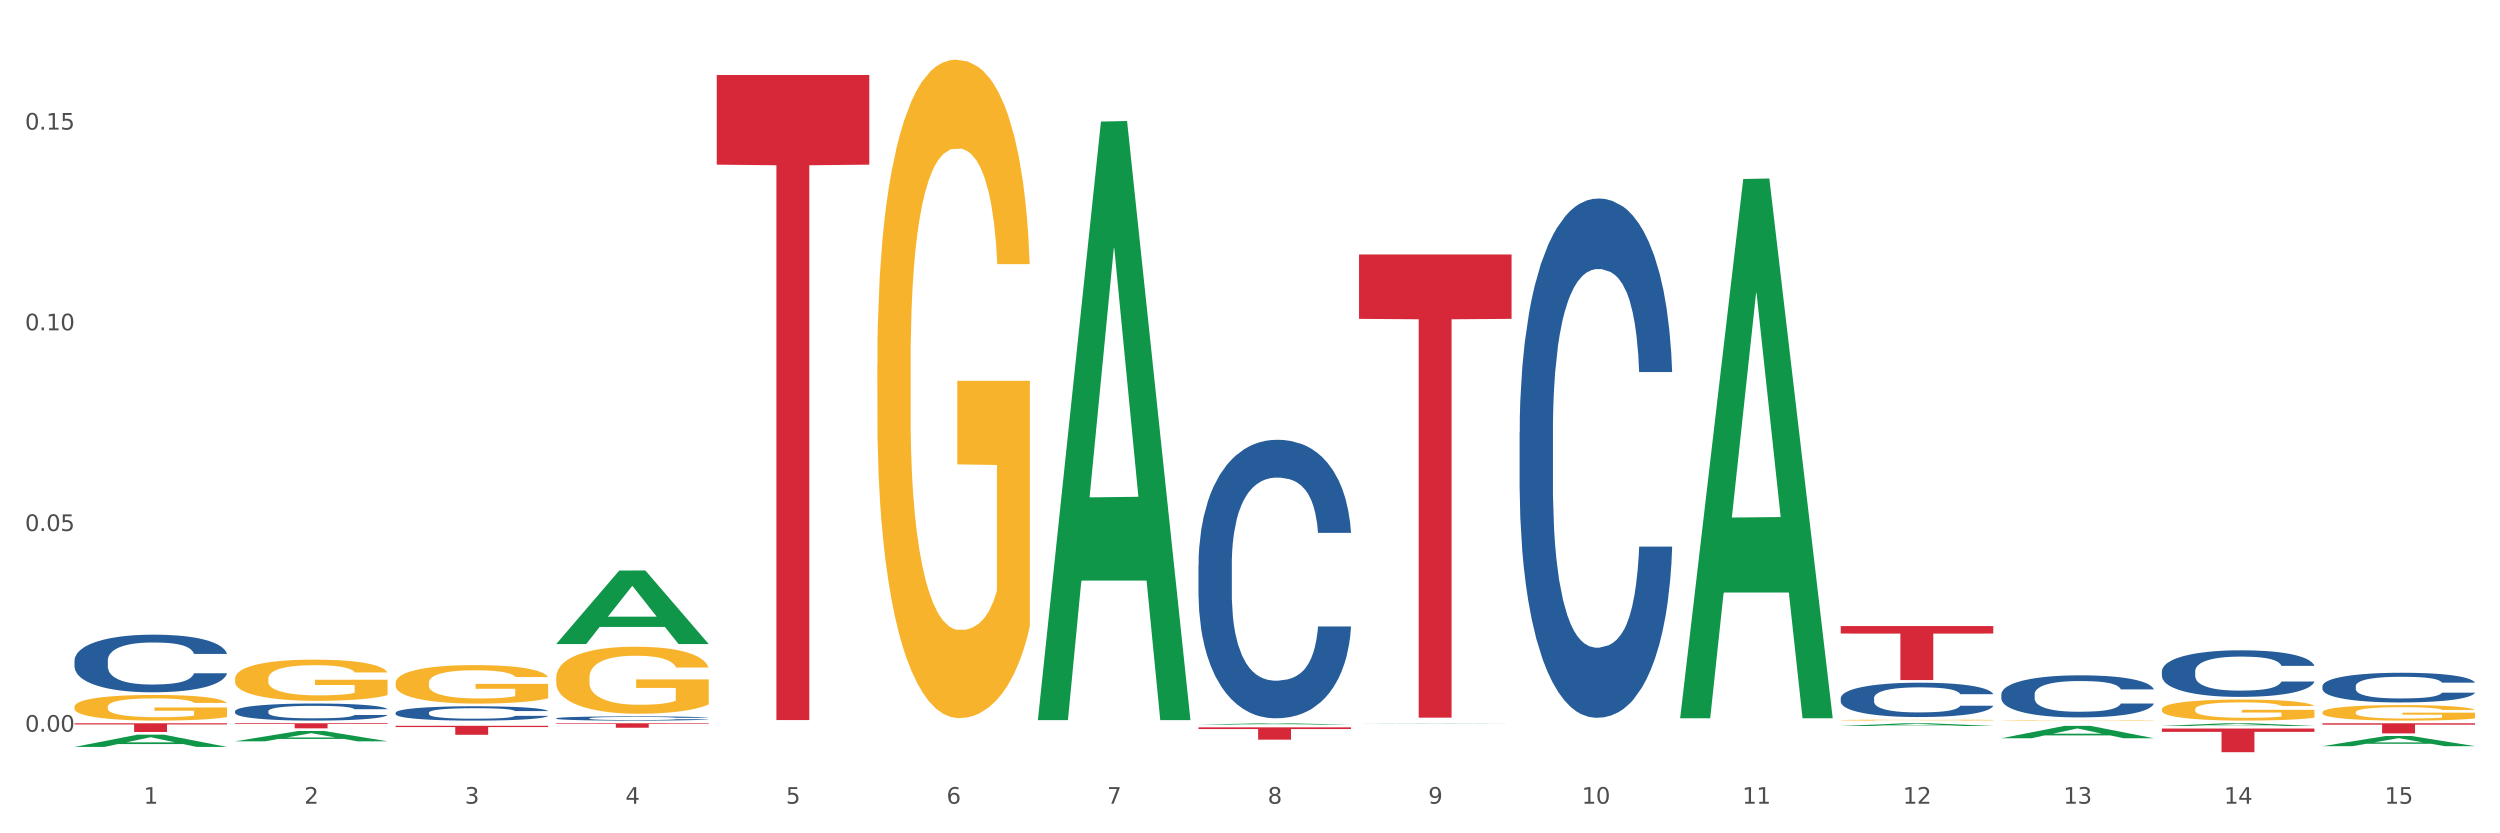 <?xml version="1.0" encoding="utf-8" standalone="no"?>
<!DOCTYPE svg PUBLIC "-//W3C//DTD SVG 1.1//EN"
  "http://www.w3.org/Graphics/SVG/1.1/DTD/svg11.dtd">
<svg xmlns:xlink="http://www.w3.org/1999/xlink" width="1080pt" height="360pt" viewBox="0 0 1080 360" xmlns="http://www.w3.org/2000/svg" version="1.1">
 <rect x="0" y="0" width="1080" height="360" fill="#333333" stroke="none"/>
 <defs>
  <style type="text/css">*{stroke-linejoin: round; stroke-linecap: butt}</style>
 </defs>
 <g id="figure_1">
  <g id="patch_1">
   <path d="M 0 360 
L 1080 360 
L 1080 0 
L 0 0 
z
" style="fill: #ffffff; stroke: #ffffff; stroke-linejoin: miter"/>
  </g>
  <g id="axes_1">
   <g id="matplotlib.axis_1">
    <g id="xtick_1">
     <g id="text_1">
      <!-- 1 -->
      <g style="fill: #4d4d4d" transform="translate(62.07 347.204) scale(0.096 -0.096)">
       <defs>
        <path id="DejaVuSans-31" d="M 794 531 
L 1825 531 
L 1825 4091 
L 703 3866 
L 703 4441 
L 1819 4666 
L 2450 4666 
L 2450 531 
L 3481 531 
L 3481 0 
L 794 0 
L 794 531 
z
" transform="scale(0.016)"/>
       </defs>
       <use xlink:href="#DejaVuSans-31"/>
      </g>
     </g>
    </g>
    <g id="xtick_2">
     <g id="text_2">
      <!-- 2 -->
      <g style="fill: #4d4d4d" transform="translate(131.436 347.204) scale(0.096 -0.096)">
       <defs>
        <path id="DejaVuSans-32" d="M 1228 531 
L 3431 531 
L 3431 0 
L 469 0 
L 469 531 
Q 828 903 1448 1529 
Q 2069 2156 2228 2338 
Q 2531 2678 2651 2914 
Q 2772 3150 2772 3378 
Q 2772 3750 2511 3984 
Q 2250 4219 1831 4219 
Q 1534 4219 1204 4116 
Q 875 4013 500 3803 
L 500 4441 
Q 881 4594 1212 4672 
Q 1544 4750 1819 4750 
Q 2544 4750 2975 4387 
Q 3406 4025 3406 3419 
Q 3406 3131 3298 2873 
Q 3191 2616 2906 2266 
Q 2828 2175 2409 1742 
Q 1991 1309 1228 531 
z
" transform="scale(0.016)"/>
       </defs>
       <use xlink:href="#DejaVuSans-32"/>
      </g>
     </g>
    </g>
    <g id="xtick_3">
     <g id="text_3">
      <!-- 3 -->
      <g style="fill: #4d4d4d" transform="translate(200.802 347.204) scale(0.096 -0.096)">
       <defs>
        <path id="DejaVuSans-33" d="M 2597 2516 
Q 3050 2419 3304 2112 
Q 3559 1806 3559 1356 
Q 3559 666 3084 287 
Q 2609 -91 1734 -91 
Q 1441 -91 1130 -33 
Q 819 25 488 141 
L 488 750 
Q 750 597 1062 519 
Q 1375 441 1716 441 
Q 2309 441 2620 675 
Q 2931 909 2931 1356 
Q 2931 1769 2642 2001 
Q 2353 2234 1838 2234 
L 1294 2234 
L 1294 2753 
L 1863 2753 
Q 2328 2753 2575 2939 
Q 2822 3125 2822 3475 
Q 2822 3834 2567 4026 
Q 2313 4219 1838 4219 
Q 1578 4219 1281 4162 
Q 984 4106 628 3988 
L 628 4550 
Q 988 4650 1302 4700 
Q 1616 4750 1894 4750 
Q 2613 4750 3031 4423 
Q 3450 4097 3450 3541 
Q 3450 3153 3228 2886 
Q 3006 2619 2597 2516 
z
" transform="scale(0.016)"/>
       </defs>
       <use xlink:href="#DejaVuSans-33"/>
      </g>
     </g>
    </g>
    <g id="xtick_4">
     <g id="text_4">
      <!-- 4 -->
      <g style="fill: #4d4d4d" transform="translate(270.169 347.204) scale(0.096 -0.096)">
       <defs>
        <path id="DejaVuSans-34" d="M 2419 4116 
L 825 1625 
L 2419 1625 
L 2419 4116 
z
M 2253 4666 
L 3047 4666 
L 3047 1625 
L 3713 1625 
L 3713 1100 
L 3047 1100 
L 3047 0 
L 2419 0 
L 2419 1100 
L 313 1100 
L 313 1709 
L 2253 4666 
z
" transform="scale(0.016)"/>
       </defs>
       <use xlink:href="#DejaVuSans-34"/>
      </g>
     </g>
    </g>
    <g id="xtick_5">
     <g id="text_5">
      <!-- 5 -->
      <g style="fill: #4d4d4d" transform="translate(339.535 347.204) scale(0.096 -0.096)">
       <defs>
        <path id="DejaVuSans-35" d="M 691 4666 
L 3169 4666 
L 3169 4134 
L 1269 4134 
L 1269 2991 
Q 1406 3038 1543 3061 
Q 1681 3084 1819 3084 
Q 2600 3084 3056 2656 
Q 3513 2228 3513 1497 
Q 3513 744 3044 326 
Q 2575 -91 1722 -91 
Q 1428 -91 1123 -41 
Q 819 9 494 109 
L 494 744 
Q 775 591 1075 516 
Q 1375 441 1709 441 
Q 2250 441 2565 725 
Q 2881 1009 2881 1497 
Q 2881 1984 2565 2268 
Q 2250 2553 1709 2553 
Q 1456 2553 1204 2497 
Q 953 2441 691 2322 
L 691 4666 
z
" transform="scale(0.016)"/>
       </defs>
       <use xlink:href="#DejaVuSans-35"/>
      </g>
     </g>
    </g>
    <g id="xtick_6">
     <g id="text_6">
      <!-- 6 -->
      <g style="fill: #4d4d4d" transform="translate(408.901 347.204) scale(0.096 -0.096)">
       <defs>
        <path id="DejaVuSans-36" d="M 2113 2584 
Q 1688 2584 1439 2293 
Q 1191 2003 1191 1497 
Q 1191 994 1439 701 
Q 1688 409 2113 409 
Q 2538 409 2786 701 
Q 3034 994 3034 1497 
Q 3034 2003 2786 2293 
Q 2538 2584 2113 2584 
z
M 3366 4563 
L 3366 3988 
Q 3128 4100 2886 4159 
Q 2644 4219 2406 4219 
Q 1781 4219 1451 3797 
Q 1122 3375 1075 2522 
Q 1259 2794 1537 2939 
Q 1816 3084 2150 3084 
Q 2853 3084 3261 2657 
Q 3669 2231 3669 1497 
Q 3669 778 3244 343 
Q 2819 -91 2113 -91 
Q 1303 -91 875 529 
Q 447 1150 447 2328 
Q 447 3434 972 4092 
Q 1497 4750 2381 4750 
Q 2619 4750 2861 4703 
Q 3103 4656 3366 4563 
z
" transform="scale(0.016)"/>
       </defs>
       <use xlink:href="#DejaVuSans-36"/>
      </g>
     </g>
    </g>
    <g id="xtick_7">
     <g id="text_7">
      <!-- 7 -->
      <g style="fill: #4d4d4d" transform="translate(478.267 347.204) scale(0.096 -0.096)">
       <defs>
        <path id="DejaVuSans-37" d="M 525 4666 
L 3525 4666 
L 3525 4397 
L 1831 0 
L 1172 0 
L 2766 4134 
L 525 4134 
L 525 4666 
z
" transform="scale(0.016)"/>
       </defs>
       <use xlink:href="#DejaVuSans-37"/>
      </g>
     </g>
    </g>
    <g id="xtick_8">
     <g id="text_8">
      <!-- 8 -->
      <g style="fill: #4d4d4d" transform="translate(547.634 347.204) scale(0.096 -0.096)">
       <defs>
        <path id="DejaVuSans-38" d="M 2034 2216 
Q 1584 2216 1326 1975 
Q 1069 1734 1069 1313 
Q 1069 891 1326 650 
Q 1584 409 2034 409 
Q 2484 409 2743 651 
Q 3003 894 3003 1313 
Q 3003 1734 2745 1975 
Q 2488 2216 2034 2216 
z
M 1403 2484 
Q 997 2584 770 2862 
Q 544 3141 544 3541 
Q 544 4100 942 4425 
Q 1341 4750 2034 4750 
Q 2731 4750 3128 4425 
Q 3525 4100 3525 3541 
Q 3525 3141 3298 2862 
Q 3072 2584 2669 2484 
Q 3125 2378 3379 2068 
Q 3634 1759 3634 1313 
Q 3634 634 3220 271 
Q 2806 -91 2034 -91 
Q 1263 -91 848 271 
Q 434 634 434 1313 
Q 434 1759 690 2068 
Q 947 2378 1403 2484 
z
M 1172 3481 
Q 1172 3119 1398 2916 
Q 1625 2713 2034 2713 
Q 2441 2713 2670 2916 
Q 2900 3119 2900 3481 
Q 2900 3844 2670 4047 
Q 2441 4250 2034 4250 
Q 1625 4250 1398 4047 
Q 1172 3844 1172 3481 
z
" transform="scale(0.016)"/>
       </defs>
       <use xlink:href="#DejaVuSans-38"/>
      </g>
     </g>
    </g>
    <g id="xtick_9">
     <g id="text_9">
      <!-- 9 -->
      <g style="fill: #4d4d4d" transform="translate(617 347.204) scale(0.096 -0.096)">
       <defs>
        <path id="DejaVuSans-39" d="M 703 97 
L 703 672 
Q 941 559 1184 500 
Q 1428 441 1663 441 
Q 2288 441 2617 861 
Q 2947 1281 2994 2138 
Q 2813 1869 2534 1725 
Q 2256 1581 1919 1581 
Q 1219 1581 811 2004 
Q 403 2428 403 3163 
Q 403 3881 828 4315 
Q 1253 4750 1959 4750 
Q 2769 4750 3195 4129 
Q 3622 3509 3622 2328 
Q 3622 1225 3098 567 
Q 2575 -91 1691 -91 
Q 1453 -91 1209 -44 
Q 966 3 703 97 
z
M 1959 2075 
Q 2384 2075 2632 2365 
Q 2881 2656 2881 3163 
Q 2881 3666 2632 3958 
Q 2384 4250 1959 4250 
Q 1534 4250 1286 3958 
Q 1038 3666 1038 3163 
Q 1038 2656 1286 2365 
Q 1534 2075 1959 2075 
z
" transform="scale(0.016)"/>
       </defs>
       <use xlink:href="#DejaVuSans-39"/>
      </g>
     </g>
    </g>
    <g id="xtick_10">
     <g id="text_10">
      <!-- 10 -->
      <g style="fill: #4d4d4d" transform="translate(683.312 347.204) scale(0.096 -0.096)">
       <defs>
        <path id="DejaVuSans-30" d="M 2034 4250 
Q 1547 4250 1301 3770 
Q 1056 3291 1056 2328 
Q 1056 1369 1301 889 
Q 1547 409 2034 409 
Q 2525 409 2770 889 
Q 3016 1369 3016 2328 
Q 3016 3291 2770 3770 
Q 2525 4250 2034 4250 
z
M 2034 4750 
Q 2819 4750 3233 4129 
Q 3647 3509 3647 2328 
Q 3647 1150 3233 529 
Q 2819 -91 2034 -91 
Q 1250 -91 836 529 
Q 422 1150 422 2328 
Q 422 3509 836 4129 
Q 1250 4750 2034 4750 
z
" transform="scale(0.016)"/>
       </defs>
       <use xlink:href="#DejaVuSans-31"/>
       <use xlink:href="#DejaVuSans-30" transform="translate(63.623 0)"/>
      </g>
     </g>
    </g>
    <g id="xtick_11">
     <g id="text_11">
      <!-- 11 -->
      <g style="fill: #4d4d4d" transform="translate(752.678 347.204) scale(0.096 -0.096)">
       <use xlink:href="#DejaVuSans-31"/>
       <use xlink:href="#DejaVuSans-31" transform="translate(63.623 0)"/>
      </g>
     </g>
    </g>
    <g id="xtick_12">
     <g id="text_12">
      <!-- 12 -->
      <g style="fill: #4d4d4d" transform="translate(822.044 347.204) scale(0.096 -0.096)">
       <use xlink:href="#DejaVuSans-31"/>
       <use xlink:href="#DejaVuSans-32" transform="translate(63.623 0)"/>
      </g>
     </g>
    </g>
    <g id="xtick_13">
     <g id="text_13">
      <!-- 13 -->
      <g style="fill: #4d4d4d" transform="translate(891.411 347.204) scale(0.096 -0.096)">
       <use xlink:href="#DejaVuSans-31"/>
       <use xlink:href="#DejaVuSans-33" transform="translate(63.623 0)"/>
      </g>
     </g>
    </g>
    <g id="xtick_14">
     <g id="text_14">
      <!-- 14 -->
      <g style="fill: #4d4d4d" transform="translate(960.777 347.204) scale(0.096 -0.096)">
       <use xlink:href="#DejaVuSans-31"/>
       <use xlink:href="#DejaVuSans-34" transform="translate(63.623 0)"/>
      </g>
     </g>
    </g>
    <g id="xtick_15">
     <g id="text_15">
      <!-- 15 -->
      <g style="fill: #4d4d4d" transform="translate(1030.143 347.204) scale(0.096 -0.096)">
       <use xlink:href="#DejaVuSans-31"/>
       <use xlink:href="#DejaVuSans-35" transform="translate(63.623 0)"/>
      </g>
     </g>
    </g>
    <g id="xtick_16"/>
    <g id="xtick_17"/>
    <g id="xtick_18"/>
    <g id="xtick_19"/>
    <g id="xtick_20"/>
    <g id="xtick_21"/>
    <g id="xtick_22"/>
    <g id="xtick_23"/>
    <g id="xtick_24"/>
    <g id="xtick_25"/>
    <g id="xtick_26"/>
    <g id="xtick_27"/>
    <g id="xtick_28"/>
    <g id="xtick_29"/>
   </g>
   <g id="matplotlib.axis_2">
    <g id="ytick_1">
     <g id="text_16">
      <!-- 0.00 -->
      <g style="fill: #4d4d4d" transform="translate(10.8 316.101) scale(0.096 -0.096)">
       <defs>
        <path id="DejaVuSans-2e" d="M 684 794 
L 1344 794 
L 1344 0 
L 684 0 
L 684 794 
z
" transform="scale(0.016)"/>
       </defs>
       <use xlink:href="#DejaVuSans-30"/>
       <use xlink:href="#DejaVuSans-2e" transform="translate(63.623 0)"/>
       <use xlink:href="#DejaVuSans-30" transform="translate(95.41 0)"/>
       <use xlink:href="#DejaVuSans-30" transform="translate(159.033 0)"/>
      </g>
     </g>
    </g>
    <g id="ytick_2">
     <g id="text_17">
      <!-- 0.05 -->
      <g style="fill: #4d4d4d" transform="translate(10.8 229.398) scale(0.096 -0.096)">
       <use xlink:href="#DejaVuSans-30"/>
       <use xlink:href="#DejaVuSans-2e" transform="translate(63.623 0)"/>
       <use xlink:href="#DejaVuSans-30" transform="translate(95.41 0)"/>
       <use xlink:href="#DejaVuSans-35" transform="translate(159.033 0)"/>
      </g>
     </g>
    </g>
    <g id="ytick_3">
     <g id="text_18">
      <!-- 0.10 -->
      <g style="fill: #4d4d4d" transform="translate(10.8 142.694) scale(0.096 -0.096)">
       <use xlink:href="#DejaVuSans-30"/>
       <use xlink:href="#DejaVuSans-2e" transform="translate(63.623 0)"/>
       <use xlink:href="#DejaVuSans-31" transform="translate(95.41 0)"/>
       <use xlink:href="#DejaVuSans-30" transform="translate(159.033 0)"/>
      </g>
     </g>
    </g>
    <g id="ytick_4">
     <g id="text_19">
      <!-- 0.15 -->
      <g style="fill: #4d4d4d" transform="translate(10.8 55.99) scale(0.096 -0.096)">
       <use xlink:href="#DejaVuSans-30"/>
       <use xlink:href="#DejaVuSans-2e" transform="translate(63.623 0)"/>
       <use xlink:href="#DejaVuSans-31" transform="translate(95.41 0)"/>
       <use xlink:href="#DejaVuSans-35" transform="translate(159.033 0)"/>
      </g>
     </g>
    </g>
    <g id="ytick_5"/>
    <g id="ytick_6"/>
    <g id="ytick_7"/>
   </g>
   <g id="PolyCollection_1">
    <path d="M 170.907 295.012 
L 170.985 294.996 
L 170.985 294.449 
L 171.141 293.978 
L 171.919 292.839 
L 173.086 291.897 
L 173.942 291.395 
L 174.798 290.985 
L 175.809 290.575 
L 177.054 290.149 
L 179.31 289.526 
L 180.71 289.207 
L 182.422 288.873 
L 185.534 288.387 
L 187.79 288.113 
L 190.124 287.885 
L 193.937 287.612 
L 196.426 287.49 
L 199.072 287.399 
L 202.261 287.338 
L 204.673 287.323 
L 209.964 287.368 
L 214.476 287.505 
L 216.655 287.612 
L 219.456 287.794 
L 220.934 287.915 
L 223.346 288.159 
L 225.835 288.478 
L 227.547 288.751 
L 230.114 289.268 
L 232.059 289.784 
L 233.849 290.423 
L 234.783 290.863 
L 235.483 291.274 
L 236.105 291.745 
L 236.728 292.489 
L 222.723 292.489 
L 222.179 291.957 
L 221.323 291.456 
L 220.078 290.97 
L 218.989 290.666 
L 217.122 290.286 
L 215.41 290.043 
L 213.62 289.86 
L 211.442 289.709 
L 209.73 289.633 
L 207.319 289.572 
L 202.573 289.587 
L 199.383 289.709 
L 197.204 289.86 
L 195.804 289.997 
L 194.559 290.149 
L 193.159 290.362 
L 191.525 290.681 
L 190.358 290.97 
L 189.191 291.334 
L 188.257 291.699 
L 187.401 292.125 
L 186.701 292.58 
L 186.157 293.051 
L 185.69 293.629 
L 185.301 294.586 
L 185.301 296.668 
L 185.456 297.139 
L 185.845 297.762 
L 186.312 298.233 
L 187.09 298.795 
L 187.79 299.175 
L 189.113 299.722 
L 190.591 300.178 
L 191.758 300.467 
L 192.925 300.71 
L 194.948 301.044 
L 197.204 301.318 
L 199.149 301.485 
L 201.795 301.637 
L 203.584 301.698 
L 205.14 301.728 
L 208.952 301.728 
L 211.675 301.682 
L 214.71 301.576 
L 217.044 301.439 
L 218.989 301.272 
L 221.167 300.999 
L 222.568 300.74 
L 222.568 297.564 
L 205.451 297.549 
L 205.451 295.437 
L 236.805 295.437 
L 236.805 301.637 
L 235.483 301.956 
L 234.004 302.245 
L 232.448 302.503 
L 230.114 302.822 
L 227.314 303.126 
L 224.824 303.339 
L 222.179 303.521 
L 219.067 303.688 
L 215.021 303.84 
L 212.531 303.901 
L 209.419 303.947 
L 205.763 303.962 
L 202.573 303.931 
L 199.461 303.855 
L 196.193 303.719 
L 193.003 303.521 
L 190.591 303.324 
L 188.179 303.08 
L 185.612 302.761 
L 183.589 302.457 
L 182.033 302.184 
L 180.321 301.834 
L 178.454 301.379 
L 177.054 300.968 
L 175.809 300.543 
L 174.486 299.996 
L 173.553 299.525 
L 172.619 298.932 
L 172.074 298.491 
L 171.452 297.808 
L 170.985 296.85 
L 170.907 295.012 
z
" clip-path="url(#p9aeaa6d182)" style="fill: #f7b32b"/>
    <path d="M 32.175 305.344 
L 32.253 305.334 
L 32.253 304.969 
L 32.408 304.656 
L 33.186 303.896 
L 34.353 303.268 
L 35.209 302.934 
L 36.065 302.661 
L 37.076 302.388 
L 38.321 302.104 
L 40.578 301.689 
L 41.978 301.476 
L 43.69 301.254 
L 46.802 300.93 
L 49.058 300.747 
L 51.392 300.596 
L 55.204 300.413 
L 57.694 300.332 
L 60.339 300.272 
L 63.529 300.231 
L 65.941 300.221 
L 71.231 300.251 
L 75.744 300.342 
L 77.922 300.413 
L 80.723 300.535 
L 82.201 300.616 
L 84.613 300.778 
L 87.103 300.99 
L 88.815 301.173 
L 91.382 301.517 
L 93.327 301.861 
L 95.116 302.286 
L 96.05 302.58 
L 96.75 302.853 
L 97.373 303.167 
L 97.995 303.663 
L 83.991 303.663 
L 83.446 303.309 
L 82.59 302.975 
L 81.346 302.651 
L 80.256 302.448 
L 78.389 302.195 
L 76.677 302.033 
L 74.888 301.912 
L 72.71 301.811 
L 70.998 301.76 
L 68.586 301.719 
L 63.84 301.73 
L 60.65 301.811 
L 58.472 301.912 
L 57.071 302.003 
L 55.827 302.104 
L 54.426 302.246 
L 52.792 302.459 
L 51.625 302.651 
L 50.458 302.894 
L 49.525 303.137 
L 48.669 303.42 
L 47.969 303.724 
L 47.424 304.038 
L 46.957 304.423 
L 46.568 305.06 
L 46.568 306.448 
L 46.724 306.761 
L 47.113 307.177 
L 47.58 307.49 
L 48.358 307.865 
L 49.058 308.118 
L 50.381 308.483 
L 51.859 308.786 
L 53.026 308.979 
L 54.193 309.141 
L 56.216 309.363 
L 58.472 309.546 
L 60.417 309.657 
L 63.062 309.758 
L 64.852 309.799 
L 66.408 309.819 
L 70.22 309.819 
L 72.943 309.789 
L 75.977 309.718 
L 78.311 309.627 
L 80.256 309.515 
L 82.435 309.333 
L 83.835 309.161 
L 83.835 307.045 
L 66.719 307.035 
L 66.719 305.627 
L 98.073 305.627 
L 98.073 309.758 
L 96.75 309.971 
L 95.272 310.163 
L 93.716 310.335 
L 91.382 310.548 
L 88.581 310.75 
L 86.091 310.892 
L 83.446 311.014 
L 80.334 311.125 
L 76.288 311.226 
L 73.799 311.267 
L 70.687 311.297 
L 67.03 311.307 
L 63.84 311.287 
L 60.728 311.236 
L 57.461 311.145 
L 54.271 311.014 
L 51.859 310.882 
L 49.447 310.72 
L 46.879 310.507 
L 44.857 310.305 
L 43.301 310.123 
L 41.589 309.89 
L 39.722 309.586 
L 38.321 309.313 
L 37.076 309.029 
L 35.754 308.665 
L 34.82 308.351 
L 33.887 307.956 
L 33.342 307.662 
L 32.72 307.207 
L 32.253 306.569 
L 32.175 305.344 
z
" clip-path="url(#p9aeaa6d182)" style="fill: #f7b32b"/>
    <path d="M 101.541 293.194 
L 101.619 293.178 
L 101.619 292.592 
L 101.775 292.088 
L 102.553 290.869 
L 103.72 289.86 
L 104.575 289.324 
L 105.431 288.885 
L 106.443 288.446 
L 107.688 287.99 
L 109.944 287.324 
L 111.344 286.982 
L 113.056 286.624 
L 116.168 286.104 
L 118.424 285.811 
L 120.758 285.568 
L 124.57 285.275 
L 127.06 285.145 
L 129.705 285.047 
L 132.895 284.982 
L 135.307 284.966 
L 140.598 285.015 
L 145.11 285.161 
L 147.289 285.275 
L 150.089 285.47 
L 151.568 285.6 
L 153.979 285.86 
L 156.469 286.202 
L 158.181 286.494 
L 160.748 287.047 
L 162.693 287.6 
L 164.483 288.283 
L 165.416 288.755 
L 166.117 289.194 
L 166.739 289.698 
L 167.361 290.495 
L 153.357 290.495 
L 152.812 289.925 
L 151.957 289.389 
L 150.712 288.868 
L 149.623 288.543 
L 147.755 288.137 
L 146.044 287.877 
L 144.254 287.681 
L 142.076 287.519 
L 140.364 287.438 
L 137.952 287.372 
L 133.206 287.389 
L 130.017 287.519 
L 127.838 287.681 
L 126.438 287.828 
L 125.193 287.99 
L 123.792 288.218 
L 122.159 288.56 
L 120.992 288.868 
L 119.825 289.259 
L 118.891 289.649 
L 118.035 290.104 
L 117.335 290.592 
L 116.79 291.096 
L 116.324 291.714 
L 115.935 292.739 
L 115.935 294.966 
L 116.09 295.47 
L 116.479 296.137 
L 116.946 296.641 
L 117.724 297.243 
L 118.424 297.649 
L 119.747 298.235 
L 121.225 298.722 
L 122.392 299.031 
L 123.559 299.292 
L 125.582 299.649 
L 127.838 299.942 
L 129.783 300.121 
L 132.428 300.284 
L 134.218 300.349 
L 135.774 300.381 
L 139.586 300.381 
L 142.309 300.332 
L 145.343 300.218 
L 147.678 300.072 
L 149.623 299.893 
L 151.801 299.601 
L 153.201 299.324 
L 153.201 295.926 
L 136.085 295.909 
L 136.085 293.649 
L 167.439 293.649 
L 167.439 300.284 
L 166.117 300.625 
L 164.638 300.934 
L 163.082 301.21 
L 160.748 301.552 
L 157.947 301.877 
L 155.458 302.105 
L 152.812 302.3 
L 149.7 302.479 
L 145.655 302.641 
L 143.165 302.706 
L 140.053 302.755 
L 136.396 302.771 
L 133.206 302.739 
L 130.094 302.658 
L 126.827 302.511 
L 123.637 302.3 
L 121.225 302.088 
L 118.813 301.828 
L 116.246 301.487 
L 114.223 301.162 
L 112.667 300.869 
L 110.955 300.495 
L 109.088 300.007 
L 107.688 299.568 
L 106.443 299.113 
L 105.12 298.527 
L 104.186 298.023 
L 103.253 297.389 
L 102.708 296.918 
L 102.086 296.186 
L 101.619 295.161 
L 101.541 293.194 
z
" clip-path="url(#p9aeaa6d182)" style="fill: #f7b32b"/>
    <path d="M 864.57 318.919 
L 864.638 318.914 
L 891.812 313.578 
L 903.089 313.573 
L 930.468 318.929 
L 917.424 318.929 
L 911.513 317.682 
L 883.456 317.682 
L 883.252 317.702 
L 877.545 318.929 
L 864.57 318.929 
L 864.57 318.919 
L 886.989 316.938 
L 907.981 316.933 
L 897.587 314.715 
L 897.451 314.705 
L 897.315 314.72 
L 886.921 316.933 
L 886.989 316.938 
L 864.57 318.919 
z
" clip-path="url(#p9aeaa6d182)" style="fill: #109648"/>
    <path d="M 933.936 313.589 
L 934.004 313.588 
L 961.178 312.455 
L 972.456 312.454 
L 999.834 313.591 
L 986.79 313.591 
L 980.88 313.326 
L 952.822 313.326 
L 952.618 313.33 
L 946.912 313.591 
L 933.936 313.591 
L 933.936 313.589 
L 956.355 313.168 
L 977.347 313.167 
L 966.953 312.696 
L 966.817 312.694 
L 966.681 312.697 
L 956.287 313.167 
L 956.355 313.168 
L 933.936 313.589 
z
" clip-path="url(#p9aeaa6d182)" style="fill: #109648"/>
    <path d="M 1003.302 322.343 
L 1003.37 322.339 
L 1030.544 317.964 
L 1041.822 317.96 
L 1069.2 322.351 
L 1056.156 322.351 
L 1050.246 321.329 
L 1022.188 321.329 
L 1021.984 321.345 
L 1016.278 322.351 
L 1003.302 322.351 
L 1003.302 322.343 
L 1025.721 320.718 
L 1046.713 320.714 
L 1036.319 318.896 
L 1036.183 318.888 
L 1036.047 318.9 
L 1025.653 320.714 
L 1025.721 320.718 
L 1003.302 322.343 
z
" clip-path="url(#p9aeaa6d182)" style="fill: #109648"/>
    <path d="M 240.274 278.178 
L 240.342 278.148 
L 267.516 246.473 
L 278.793 246.443 
L 306.172 278.237 
L 293.128 278.237 
L 287.217 270.834 
L 259.16 270.834 
L 258.956 270.953 
L 253.249 278.237 
L 240.274 278.237 
L 240.274 278.178 
L 262.693 266.415 
L 283.685 266.386 
L 273.291 253.22 
L 273.155 253.161 
L 273.019 253.25 
L 262.625 266.386 
L 262.693 266.415 
L 240.274 278.178 
z
" clip-path="url(#p9aeaa6d182)" style="fill: #109648"/>
    <path d="M 517.739 313.054 
L 517.806 313.053 
L 544.981 312.455 
L 556.258 312.454 
L 583.636 313.055 
L 570.593 313.055 
L 564.682 312.915 
L 536.625 312.915 
L 536.421 312.917 
L 530.714 313.055 
L 517.739 313.055 
L 517.739 313.054 
L 540.157 312.832 
L 561.15 312.831 
L 550.755 312.582 
L 550.62 312.581 
L 550.484 312.583 
L 540.089 312.831 
L 540.157 312.832 
L 517.739 313.054 
z
" clip-path="url(#p9aeaa6d182)" style="fill: #109648"/>
    <path d="M 1003.302 312.454 
L 1069.2 312.454 
L 1069.2 313.06 
L 1043.278 313.064 
L 1043.278 316.814 
L 1029.068 316.814 
L 1029.068 313.064 
L 1003.302 313.06 
L 1003.302 312.458 
L 1003.302 312.454 
z
" clip-path="url(#p9aeaa6d182)" style="fill: #d62839"/>
    <path d="M 864.57 311.181 
L 864.647 311.181 
L 864.647 311.174 
L 864.803 311.167 
L 865.581 311.151 
L 866.748 311.138 
L 867.604 311.131 
L 868.46 311.125 
L 869.471 311.119 
L 870.716 311.113 
L 872.972 311.104 
L 874.373 311.1 
L 876.084 311.095 
L 879.196 311.088 
L 881.453 311.084 
L 883.787 311.081 
L 887.599 311.077 
L 890.089 311.076 
L 892.734 311.074 
L 895.924 311.074 
L 898.336 311.073 
L 903.626 311.074 
L 908.139 311.076 
L 910.317 311.077 
L 913.118 311.08 
L 914.596 311.082 
L 917.008 311.085 
L 919.498 311.09 
L 921.209 311.093 
L 923.777 311.101 
L 925.722 311.108 
L 927.511 311.117 
L 928.445 311.123 
L 929.145 311.129 
L 929.767 311.136 
L 930.39 311.146 
L 916.385 311.146 
L 915.841 311.139 
L 914.985 311.131 
L 913.74 311.125 
L 912.651 311.12 
L 910.784 311.115 
L 909.072 311.112 
L 907.283 311.109 
L 905.104 311.107 
L 903.393 311.106 
L 900.981 311.105 
L 896.235 311.105 
L 893.045 311.107 
L 890.867 311.109 
L 889.466 311.111 
L 888.221 311.113 
L 886.821 311.116 
L 885.187 311.121 
L 884.02 311.125 
L 882.853 311.13 
L 881.919 311.135 
L 881.064 311.141 
L 880.363 311.147 
L 879.819 311.154 
L 879.352 311.162 
L 878.963 311.175 
L 878.963 311.205 
L 879.119 311.211 
L 879.508 311.22 
L 879.974 311.227 
L 880.752 311.235 
L 881.453 311.24 
L 882.775 311.248 
L 884.253 311.254 
L 885.42 311.258 
L 886.587 311.262 
L 888.61 311.266 
L 890.867 311.27 
L 892.812 311.272 
L 895.457 311.275 
L 897.246 311.275 
L 898.802 311.276 
L 902.615 311.276 
L 905.338 311.275 
L 908.372 311.274 
L 910.706 311.272 
L 912.651 311.269 
L 914.829 311.266 
L 916.23 311.262 
L 916.23 311.217 
L 899.114 311.217 
L 899.114 311.187 
L 930.468 311.187 
L 930.468 311.275 
L 929.145 311.279 
L 927.667 311.283 
L 926.111 311.287 
L 923.777 311.291 
L 920.976 311.296 
L 918.486 311.299 
L 915.841 311.301 
L 912.729 311.303 
L 908.683 311.306 
L 906.193 311.306 
L 903.081 311.307 
L 899.425 311.307 
L 896.235 311.307 
L 893.123 311.306 
L 889.855 311.304 
L 886.665 311.301 
L 884.253 311.298 
L 881.842 311.295 
L 879.274 311.29 
L 877.251 311.286 
L 875.695 311.282 
L 873.984 311.277 
L 872.116 311.271 
L 870.716 311.265 
L 869.471 311.259 
L 868.149 311.252 
L 867.215 311.245 
L 866.281 311.237 
L 865.737 311.23 
L 865.114 311.221 
L 864.647 311.207 
L 864.57 311.181 
z
" clip-path="url(#p9aeaa6d182)" style="fill: #f7b32b"/>
    <path d="M 1003.302 307.701 
L 1003.38 307.695 
L 1003.38 307.475 
L 1003.535 307.285 
L 1004.314 306.826 
L 1005.481 306.446 
L 1006.336 306.244 
L 1007.192 306.079 
L 1008.204 305.913 
L 1009.448 305.742 
L 1011.705 305.491 
L 1013.105 305.362 
L 1014.817 305.228 
L 1017.929 305.032 
L 1020.185 304.922 
L 1022.519 304.83 
L 1026.331 304.72 
L 1028.821 304.671 
L 1031.466 304.634 
L 1034.656 304.609 
L 1037.068 304.603 
L 1042.358 304.622 
L 1046.871 304.677 
L 1049.049 304.72 
L 1051.85 304.793 
L 1053.328 304.842 
L 1055.74 304.94 
L 1058.23 305.069 
L 1059.942 305.179 
L 1062.509 305.387 
L 1064.454 305.595 
L 1066.244 305.852 
L 1067.177 306.03 
L 1067.877 306.195 
L 1068.5 306.385 
L 1069.122 306.685 
L 1055.118 306.685 
L 1054.573 306.471 
L 1053.717 306.269 
L 1052.473 306.073 
L 1051.383 305.95 
L 1049.516 305.797 
L 1047.805 305.699 
L 1046.015 305.626 
L 1043.837 305.564 
L 1042.125 305.534 
L 1039.713 305.509 
L 1034.967 305.515 
L 1031.777 305.564 
L 1029.599 305.626 
L 1028.199 305.681 
L 1026.954 305.742 
L 1025.553 305.828 
L 1023.919 305.956 
L 1022.752 306.073 
L 1021.585 306.22 
L 1020.652 306.367 
L 1019.796 306.538 
L 1019.096 306.722 
L 1018.551 306.911 
L 1018.084 307.144 
L 1017.695 307.53 
L 1017.695 308.369 
L 1017.851 308.558 
L 1018.24 308.809 
L 1018.707 308.999 
L 1019.485 309.226 
L 1020.185 309.379 
L 1021.508 309.599 
L 1022.986 309.783 
L 1024.153 309.899 
L 1025.32 309.997 
L 1027.343 310.132 
L 1029.599 310.242 
L 1031.544 310.309 
L 1034.189 310.371 
L 1035.979 310.395 
L 1037.535 310.407 
L 1041.347 310.407 
L 1044.07 310.389 
L 1047.104 310.346 
L 1049.438 310.291 
L 1051.383 310.224 
L 1053.562 310.113 
L 1054.962 310.009 
L 1054.962 308.73 
L 1037.846 308.724 
L 1037.846 307.873 
L 1069.2 307.873 
L 1069.2 310.371 
L 1067.877 310.499 
L 1066.399 310.615 
L 1064.843 310.72 
L 1062.509 310.848 
L 1059.708 310.971 
L 1057.219 311.056 
L 1054.573 311.13 
L 1051.461 311.197 
L 1047.416 311.258 
L 1044.926 311.283 
L 1041.814 311.301 
L 1038.157 311.307 
L 1034.967 311.295 
L 1031.855 311.264 
L 1028.588 311.209 
L 1025.398 311.13 
L 1022.986 311.05 
L 1020.574 310.952 
L 1018.007 310.824 
L 1015.984 310.701 
L 1014.428 310.591 
L 1012.716 310.45 
L 1010.849 310.266 
L 1009.448 310.101 
L 1008.204 309.93 
L 1006.881 309.709 
L 1005.947 309.52 
L 1005.014 309.281 
L 1004.469 309.103 
L 1003.847 308.828 
L 1003.38 308.442 
L 1003.302 307.701 
z
" clip-path="url(#p9aeaa6d182)" style="fill: #f7b32b"/>
    <path d="M 933.936 306.414 
L 934.014 306.405 
L 934.014 306.106 
L 934.169 305.849 
L 934.947 305.226 
L 936.114 304.711 
L 936.97 304.436 
L 937.826 304.212 
L 938.837 303.988 
L 940.082 303.755 
L 942.338 303.415 
L 943.739 303.24 
L 945.45 303.057 
L 948.563 302.791 
L 950.819 302.642 
L 953.153 302.517 
L 956.965 302.368 
L 959.455 302.301 
L 962.1 302.251 
L 965.29 302.218 
L 967.702 302.21 
L 972.992 302.235 
L 977.505 302.31 
L 979.683 302.368 
L 982.484 302.467 
L 983.962 302.534 
L 986.374 302.667 
L 988.864 302.841 
L 990.575 302.991 
L 993.143 303.273 
L 995.088 303.556 
L 996.877 303.905 
L 997.811 304.146 
L 998.511 304.37 
L 999.134 304.628 
L 999.756 305.035 
L 985.752 305.035 
L 985.207 304.744 
L 984.351 304.47 
L 983.106 304.204 
L 982.017 304.038 
L 980.15 303.83 
L 978.438 303.697 
L 976.649 303.597 
L 974.47 303.514 
L 972.759 303.473 
L 970.347 303.439 
L 965.601 303.448 
L 962.411 303.514 
L 960.233 303.597 
L 958.832 303.672 
L 957.588 303.755 
L 956.187 303.872 
L 954.553 304.046 
L 953.386 304.204 
L 952.219 304.403 
L 951.286 304.603 
L 950.43 304.835 
L 949.73 305.084 
L 949.185 305.342 
L 948.718 305.658 
L 948.329 306.181 
L 948.329 307.319 
L 948.485 307.577 
L 948.874 307.918 
L 949.341 308.175 
L 950.119 308.483 
L 950.819 308.69 
L 952.141 308.989 
L 953.62 309.239 
L 954.787 309.396 
L 955.954 309.529 
L 957.977 309.712 
L 960.233 309.862 
L 962.178 309.953 
L 964.823 310.036 
L 966.613 310.069 
L 968.169 310.086 
L 971.981 310.086 
L 974.704 310.061 
L 977.738 310.003 
L 980.072 309.928 
L 982.017 309.837 
L 984.196 309.687 
L 985.596 309.546 
L 985.596 307.81 
L 968.48 307.801 
L 968.48 306.646 
L 999.834 306.646 
L 999.834 310.036 
L 998.511 310.211 
L 997.033 310.368 
L 995.477 310.51 
L 993.143 310.684 
L 990.342 310.85 
L 987.852 310.967 
L 985.207 311.066 
L 982.095 311.158 
L 978.049 311.241 
L 975.56 311.274 
L 972.448 311.299 
L 968.791 311.307 
L 965.601 311.291 
L 962.489 311.249 
L 959.221 311.174 
L 956.032 311.066 
L 953.62 310.958 
L 951.208 310.825 
L 948.64 310.651 
L 946.618 310.485 
L 945.061 310.335 
L 943.35 310.144 
L 941.483 309.895 
L 940.082 309.671 
L 938.837 309.438 
L 937.515 309.139 
L 936.581 308.881 
L 935.648 308.557 
L 935.103 308.316 
L 934.48 307.942 
L 934.014 307.419 
L 933.936 306.414 
z
" clip-path="url(#p9aeaa6d182)" style="fill: #f7b32b"/>
    <path d="M 933.936 314.738 
L 999.834 314.738 
L 999.834 316.157 
L 973.912 316.166 
L 973.912 324.95 
L 959.702 324.95 
L 959.702 316.166 
L 933.936 316.157 
L 933.936 314.747 
L 933.936 314.738 
z
" clip-path="url(#p9aeaa6d182)" style="fill: #d62839"/>
    <path d="M 795.203 270.457 
L 861.101 270.457 
L 861.101 273.697 
L 835.179 273.719 
L 835.179 293.775 
L 820.969 293.775 
L 820.969 273.719 
L 795.203 273.697 
L 795.203 270.479 
L 795.203 270.457 
z
" clip-path="url(#p9aeaa6d182)" style="fill: #d62839"/>
    <path d="M 587.105 109.941 
L 653.003 109.941 
L 653.003 137.745 
L 627.081 137.933 
L 627.081 310.02 
L 612.871 310.02 
L 612.871 137.933 
L 587.105 137.745 
L 587.105 110.129 
L 587.105 109.941 
z
" clip-path="url(#p9aeaa6d182)" style="fill: #d62839"/>
    <path d="M 517.739 314.202 
L 583.636 314.202 
L 583.636 314.943 
L 557.715 314.948 
L 557.715 319.534 
L 543.504 319.534 
L 543.504 314.948 
L 517.739 314.943 
L 517.739 314.207 
L 517.739 314.202 
z
" clip-path="url(#p9aeaa6d182)" style="fill: #d62839"/>
    <path d="M 448.372 310.61 
L 448.44 310.367 
L 475.615 52.512 
L 486.892 52.269 
L 514.27 311.096 
L 501.227 311.096 
L 495.316 250.825 
L 467.259 250.825 
L 467.055 251.797 
L 461.348 311.096 
L 448.372 311.096 
L 448.372 310.61 
L 470.791 214.856 
L 491.783 214.613 
L 481.389 107.437 
L 481.253 106.951 
L 481.117 107.68 
L 470.723 214.613 
L 470.791 214.856 
L 448.372 310.61 
z
" clip-path="url(#p9aeaa6d182)" style="fill: #109648"/>
    <path d="M 101.541 320.239 
L 101.609 320.235 
L 128.784 315.798 
L 140.061 315.794 
L 167.439 320.247 
L 154.395 320.247 
L 148.485 319.21 
L 120.427 319.21 
L 120.224 319.227 
L 114.517 320.247 
L 101.541 320.247 
L 101.541 320.239 
L 123.96 318.591 
L 144.952 318.587 
L 134.558 316.743 
L 134.422 316.734 
L 134.286 316.747 
L 123.892 318.587 
L 123.96 318.591 
L 101.541 320.239 
z
" clip-path="url(#p9aeaa6d182)" style="fill: #109648"/>
    <path d="M 32.175 322.665 
L 32.243 322.66 
L 59.417 317.368 
L 70.695 317.363 
L 98.073 322.675 
L 85.029 322.675 
L 79.119 321.438 
L 51.061 321.438 
L 50.857 321.458 
L 45.151 322.675 
L 32.175 322.675 
L 32.175 322.665 
L 54.594 320.7 
L 75.586 320.695 
L 65.192 318.495 
L 65.056 318.486 
L 64.92 318.5 
L 54.526 320.695 
L 54.594 320.7 
L 32.175 322.665 
z
" clip-path="url(#p9aeaa6d182)" style="fill: #109648"/>
    <path d="M 1003.302 296.394 
L 1003.38 296.383 
L 1003.38 296.055 
L 1003.614 295.61 
L 1004.47 294.79 
L 1005.561 294.169 
L 1007.43 293.443 
L 1008.443 293.139 
L 1009.767 292.799 
L 1012.494 292.248 
L 1015.609 291.78 
L 1017.79 291.522 
L 1019.426 291.358 
L 1023.087 291.066 
L 1025.19 290.937 
L 1027.371 290.831 
L 1029.241 290.761 
L 1032.356 290.679 
L 1034.849 290.644 
L 1037.731 290.632 
L 1040.146 290.644 
L 1043.339 290.691 
L 1048.013 290.831 
L 1049.805 290.913 
L 1052.219 291.054 
L 1054.712 291.241 
L 1056.737 291.429 
L 1059.074 291.698 
L 1061.489 292.049 
L 1063.825 292.494 
L 1065.461 292.904 
L 1066.785 293.338 
L 1067.954 293.865 
L 1068.811 294.439 
L 1069.2 294.919 
L 1054.945 294.919 
L 1054.556 294.485 
L 1053.777 294.017 
L 1052.998 293.701 
L 1052.141 293.443 
L 1050.817 293.15 
L 1049.649 292.963 
L 1047.701 292.74 
L 1045.91 292.6 
L 1044.43 292.518 
L 1042.638 292.448 
L 1038.822 292.377 
L 1036.095 292.377 
L 1034.382 292.401 
L 1032.278 292.459 
L 1030.487 292.541 
L 1028.384 292.682 
L 1026.748 292.834 
L 1025.112 293.033 
L 1024.178 293.174 
L 1022.775 293.431 
L 1021.841 293.642 
L 1020.594 294.005 
L 1019.893 294.263 
L 1018.647 294.93 
L 1018.102 295.422 
L 1017.868 295.762 
L 1017.712 296.137 
L 1017.712 297.964 
L 1018.18 298.784 
L 1018.569 299.135 
L 1019.192 299.533 
L 1020.361 300.048 
L 1022.074 300.552 
L 1023.866 300.915 
L 1025.346 301.138 
L 1026.748 301.302 
L 1028.15 301.43 
L 1029.864 301.547 
L 1031.266 301.618 
L 1033.369 301.688 
L 1035.862 301.723 
L 1037.809 301.723 
L 1041.781 301.665 
L 1043.573 301.606 
L 1045.287 301.524 
L 1047.156 301.395 
L 1048.636 301.255 
L 1049.493 301.149 
L 1050.895 300.927 
L 1051.986 300.693 
L 1052.92 300.423 
L 1053.543 300.189 
L 1054.244 299.838 
L 1054.79 299.439 
L 1054.945 299.229 
L 1069.2 299.229 
L 1068.888 299.65 
L 1068.343 300.06 
L 1067.253 300.611 
L 1066.396 300.927 
L 1065.072 301.313 
L 1063.67 301.641 
L 1061.722 302.004 
L 1059.931 302.274 
L 1058.061 302.508 
L 1056.036 302.719 
L 1052.375 303.011 
L 1051.051 303.093 
L 1048.247 303.234 
L 1046.066 303.316 
L 1042.872 303.398 
L 1039.6 303.445 
L 1036.173 303.456 
L 1033.135 303.433 
L 1029.786 303.363 
L 1027.683 303.293 
L 1025.346 303.187 
L 1022.62 303.023 
L 1020.049 302.824 
L 1017.634 302.59 
L 1015.376 302.32 
L 1013.272 302.016 
L 1010.546 301.512 
L 1008.521 301.02 
L 1007.041 300.564 
L 1006.028 300.177 
L 1005.016 299.685 
L 1004.47 299.346 
L 1003.614 298.526 
L 1003.302 297.765 
L 1003.302 296.394 
z
" clip-path="url(#p9aeaa6d182)" style="fill: #255c99"/>
    <path d="M 795.203 301.59 
L 795.281 301.577 
L 795.281 301.197 
L 795.515 300.682 
L 796.372 299.733 
L 797.462 299.015 
L 799.332 298.175 
L 800.344 297.822 
L 801.669 297.429 
L 804.395 296.792 
L 807.511 296.25 
L 809.692 295.952 
L 811.327 295.762 
L 814.988 295.423 
L 817.092 295.274 
L 819.273 295.152 
L 821.142 295.071 
L 824.258 294.976 
L 826.75 294.935 
L 829.632 294.922 
L 832.047 294.935 
L 835.241 294.99 
L 839.914 295.152 
L 841.706 295.247 
L 844.121 295.41 
L 846.613 295.627 
L 848.638 295.843 
L 850.975 296.155 
L 853.39 296.562 
L 855.727 297.077 
L 857.362 297.551 
L 858.687 298.053 
L 859.855 298.663 
L 860.712 299.327 
L 861.101 299.882 
L 846.847 299.882 
L 846.457 299.381 
L 845.678 298.839 
L 844.899 298.473 
L 844.043 298.175 
L 842.718 297.836 
L 841.55 297.619 
L 839.603 297.361 
L 837.811 297.199 
L 836.331 297.104 
L 834.54 297.023 
L 830.723 296.941 
L 827.997 296.941 
L 826.283 296.968 
L 824.18 297.036 
L 822.388 297.131 
L 820.285 297.294 
L 818.649 297.47 
L 817.014 297.7 
L 816.079 297.863 
L 814.677 298.161 
L 813.742 298.405 
L 812.496 298.825 
L 811.795 299.123 
L 810.548 299.896 
L 810.003 300.465 
L 809.77 300.858 
L 809.614 301.292 
L 809.614 303.406 
L 810.081 304.355 
L 810.471 304.762 
L 811.094 305.222 
L 812.262 305.819 
L 813.976 306.402 
L 815.767 306.822 
L 817.247 307.079 
L 818.649 307.269 
L 820.051 307.418 
L 821.765 307.554 
L 823.167 307.635 
L 825.27 307.716 
L 827.763 307.757 
L 829.71 307.757 
L 833.683 307.689 
L 835.474 307.621 
L 837.188 307.527 
L 839.057 307.377 
L 840.537 307.215 
L 841.394 307.093 
L 842.796 306.835 
L 843.887 306.564 
L 844.822 306.253 
L 845.445 305.981 
L 846.146 305.575 
L 846.691 305.114 
L 846.847 304.87 
L 861.101 304.87 
L 860.79 305.358 
L 860.245 305.832 
L 859.154 306.469 
L 858.297 306.835 
L 856.973 307.283 
L 855.571 307.662 
L 853.624 308.082 
L 851.832 308.394 
L 849.963 308.665 
L 847.937 308.909 
L 844.276 309.248 
L 842.952 309.343 
L 840.148 309.505 
L 837.967 309.6 
L 834.773 309.695 
L 831.502 309.749 
L 828.074 309.763 
L 825.037 309.736 
L 821.687 309.654 
L 819.584 309.573 
L 817.247 309.451 
L 814.521 309.261 
L 811.951 309.031 
L 809.536 308.76 
L 807.277 308.448 
L 805.174 308.096 
L 802.448 307.513 
L 800.422 306.944 
L 798.942 306.415 
L 797.93 305.968 
L 796.917 305.399 
L 796.372 305.006 
L 795.515 304.057 
L 795.203 303.176 
L 795.203 301.59 
z
" clip-path="url(#p9aeaa6d182)" style="fill: #255c99"/>
    <path d="M 864.57 299.911 
L 864.648 299.895 
L 864.648 299.43 
L 864.881 298.798 
L 865.738 297.636 
L 866.829 296.755 
L 868.698 295.726 
L 869.711 295.294 
L 871.035 294.812 
L 873.761 294.031 
L 876.877 293.367 
L 879.058 293.002 
L 880.694 292.769 
L 884.355 292.354 
L 886.458 292.171 
L 888.639 292.022 
L 890.508 291.922 
L 893.624 291.806 
L 896.117 291.756 
L 898.999 291.739 
L 901.413 291.756 
L 904.607 291.822 
L 909.281 292.022 
L 911.072 292.138 
L 913.487 292.337 
L 915.979 292.603 
L 918.005 292.869 
L 920.341 293.251 
L 922.756 293.749 
L 925.093 294.38 
L 926.729 294.962 
L 928.053 295.576 
L 929.221 296.324 
L 930.078 297.137 
L 930.468 297.818 
L 916.213 297.818 
L 915.824 297.204 
L 915.045 296.54 
L 914.266 296.091 
L 913.409 295.726 
L 912.085 295.31 
L 910.916 295.045 
L 908.969 294.729 
L 907.177 294.53 
L 905.697 294.414 
L 903.906 294.314 
L 900.089 294.214 
L 897.363 294.214 
L 895.649 294.247 
L 893.546 294.33 
L 891.754 294.447 
L 889.651 294.646 
L 888.016 294.862 
L 886.38 295.144 
L 885.445 295.344 
L 884.043 295.709 
L 883.108 296.008 
L 881.862 296.523 
L 881.161 296.888 
L 879.915 297.835 
L 879.369 298.533 
L 879.136 299.014 
L 878.98 299.546 
L 878.98 302.137 
L 879.447 303.299 
L 879.837 303.798 
L 880.46 304.362 
L 881.628 305.093 
L 883.342 305.807 
L 885.134 306.322 
L 886.614 306.638 
L 888.016 306.87 
L 889.418 307.053 
L 891.131 307.219 
L 892.533 307.319 
L 894.637 307.419 
L 897.129 307.468 
L 899.076 307.468 
L 903.049 307.385 
L 904.841 307.302 
L 906.554 307.186 
L 908.424 307.003 
L 909.904 306.804 
L 910.76 306.655 
L 912.163 306.339 
L 913.253 306.007 
L 914.188 305.625 
L 914.811 305.293 
L 915.512 304.794 
L 916.057 304.23 
L 916.213 303.931 
L 930.468 303.931 
L 930.156 304.529 
L 929.611 305.11 
L 928.52 305.891 
L 927.663 306.339 
L 926.339 306.887 
L 924.937 307.352 
L 922.99 307.867 
L 921.198 308.249 
L 919.329 308.581 
L 917.304 308.88 
L 913.643 309.295 
L 912.318 309.412 
L 909.514 309.611 
L 907.333 309.727 
L 904.14 309.844 
L 900.868 309.91 
L 897.441 309.927 
L 894.403 309.893 
L 891.053 309.794 
L 888.95 309.694 
L 886.614 309.545 
L 883.887 309.312 
L 881.317 309.03 
L 878.902 308.698 
L 876.643 308.315 
L 874.54 307.884 
L 871.814 307.169 
L 869.789 306.472 
L 868.309 305.824 
L 867.296 305.276 
L 866.283 304.578 
L 865.738 304.097 
L 864.881 302.934 
L 864.57 301.854 
L 864.57 299.911 
z
" clip-path="url(#p9aeaa6d182)" style="fill: #255c99"/>
    <path d="M 933.936 289.974 
L 934.014 289.955 
L 934.014 289.441 
L 934.247 288.742 
L 935.104 287.454 
L 936.195 286.48 
L 938.064 285.339 
L 939.077 284.861 
L 940.401 284.328 
L 943.127 283.464 
L 946.243 282.728 
L 948.424 282.324 
L 950.06 282.066 
L 953.721 281.606 
L 955.824 281.404 
L 958.005 281.238 
L 959.874 281.128 
L 962.99 280.999 
L 965.483 280.944 
L 968.365 280.926 
L 970.779 280.944 
L 973.973 281.018 
L 978.647 281.238 
L 980.438 281.367 
L 982.853 281.588 
L 985.346 281.882 
L 987.371 282.176 
L 989.708 282.599 
L 992.122 283.151 
L 994.459 283.85 
L 996.095 284.494 
L 997.419 285.174 
L 998.587 286.002 
L 999.444 286.903 
L 999.834 287.657 
L 985.579 287.657 
L 985.19 286.976 
L 984.411 286.241 
L 983.632 285.744 
L 982.775 285.339 
L 981.451 284.88 
L 980.283 284.586 
L 978.335 284.236 
L 976.544 284.015 
L 975.064 283.887 
L 973.272 283.776 
L 969.455 283.666 
L 966.729 283.666 
L 965.015 283.703 
L 962.912 283.795 
L 961.121 283.923 
L 959.018 284.144 
L 957.382 284.383 
L 955.746 284.696 
L 954.811 284.917 
L 953.409 285.321 
L 952.475 285.652 
L 951.228 286.222 
L 950.527 286.627 
L 949.281 287.675 
L 948.736 288.447 
L 948.502 288.981 
L 948.346 289.569 
L 948.346 292.438 
L 948.814 293.725 
L 949.203 294.277 
L 949.826 294.902 
L 950.995 295.712 
L 952.708 296.502 
L 954.5 297.072 
L 955.98 297.422 
L 957.382 297.679 
L 958.784 297.882 
L 960.498 298.066 
L 961.9 298.176 
L 964.003 298.286 
L 966.495 298.341 
L 968.443 298.341 
L 972.415 298.249 
L 974.207 298.157 
L 975.92 298.029 
L 977.79 297.826 
L 979.27 297.606 
L 980.127 297.44 
L 981.529 297.091 
L 982.619 296.723 
L 983.554 296.3 
L 984.177 295.932 
L 984.878 295.381 
L 985.423 294.755 
L 985.579 294.424 
L 999.834 294.424 
L 999.522 295.086 
L 998.977 295.73 
L 997.886 296.594 
L 997.03 297.091 
L 995.705 297.698 
L 994.303 298.213 
L 992.356 298.783 
L 990.564 299.206 
L 988.695 299.574 
L 986.67 299.905 
L 983.009 300.364 
L 981.685 300.493 
L 978.88 300.714 
L 976.699 300.842 
L 973.506 300.971 
L 970.234 301.045 
L 966.807 301.063 
L 963.769 301.026 
L 960.42 300.916 
L 958.317 300.806 
L 955.98 300.64 
L 953.253 300.383 
L 950.683 300.07 
L 948.268 299.702 
L 946.009 299.279 
L 943.906 298.801 
L 941.18 298.01 
L 939.155 297.238 
L 937.675 296.521 
L 936.662 295.914 
L 935.65 295.141 
L 935.104 294.608 
L 934.247 293.321 
L 933.936 292.125 
L 933.936 289.974 
z
" clip-path="url(#p9aeaa6d182)" style="fill: #255c99"/>
    <path d="M 379.006 157.223 
L 379.084 156.964 
L 379.084 147.61 
L 379.24 139.556 
L 380.018 120.071 
L 381.185 103.962 
L 382.04 95.389 
L 382.896 88.374 
L 383.908 81.359 
L 385.152 74.084 
L 387.409 63.432 
L 388.809 57.976 
L 390.521 52.26 
L 393.633 43.946 
L 395.889 39.27 
L 398.223 35.372 
L 402.035 30.696 
L 404.525 28.617 
L 407.17 27.059 
L 410.36 26.019 
L 412.772 25.759 
L 418.062 26.539 
L 422.575 28.877 
L 424.753 30.696 
L 427.554 33.814 
L 429.032 35.892 
L 431.444 40.049 
L 433.934 45.505 
L 435.646 50.182 
L 438.213 59.015 
L 440.158 67.849 
L 441.948 78.761 
L 442.881 86.295 
L 443.581 93.31 
L 444.204 101.364 
L 444.826 114.095 
L 430.822 114.095 
L 430.277 105.002 
L 429.422 96.428 
L 428.177 88.114 
L 427.087 82.918 
L 425.22 76.422 
L 423.509 72.266 
L 421.719 69.148 
L 419.541 66.55 
L 417.829 65.251 
L 415.417 64.211 
L 410.671 64.471 
L 407.481 66.55 
L 405.303 69.148 
L 403.903 71.486 
L 402.658 74.084 
L 401.257 77.722 
L 399.624 83.178 
L 398.456 88.114 
L 397.289 94.349 
L 396.356 100.585 
L 395.5 107.859 
L 394.8 115.654 
L 394.255 123.708 
L 393.788 133.581 
L 393.399 149.949 
L 393.399 185.543 
L 393.555 193.597 
L 393.944 204.249 
L 394.411 212.303 
L 395.189 221.916 
L 395.889 228.411 
L 397.212 237.765 
L 398.69 245.559 
L 399.857 250.495 
L 401.024 254.652 
L 403.047 260.368 
L 405.303 265.045 
L 407.248 267.903 
L 409.893 270.501 
L 411.683 271.54 
L 413.239 272.059 
L 417.051 272.059 
L 419.774 271.28 
L 422.808 269.461 
L 425.142 267.123 
L 427.087 264.265 
L 429.266 259.589 
L 430.666 255.172 
L 430.666 200.872 
L 413.55 200.612 
L 413.55 164.498 
L 444.904 164.498 
L 444.904 270.501 
L 443.581 275.957 
L 442.103 280.893 
L 440.547 285.31 
L 438.213 290.766 
L 435.412 295.962 
L 432.923 299.599 
L 430.277 302.717 
L 427.165 305.575 
L 423.12 308.173 
L 420.63 309.212 
L 417.518 309.992 
L 413.861 310.252 
L 410.671 309.732 
L 407.559 308.433 
L 404.292 306.095 
L 401.102 302.717 
L 398.69 299.34 
L 396.278 295.183 
L 393.711 289.727 
L 391.688 284.53 
L 390.132 279.854 
L 388.42 273.878 
L 386.553 266.084 
L 385.152 259.069 
L 383.908 251.794 
L 382.585 242.441 
L 381.651 234.387 
L 380.718 224.254 
L 380.173 216.72 
L 379.551 205.028 
L 379.084 188.66 
L 379.006 157.223 
z
" clip-path="url(#p9aeaa6d182)" style="fill: #f7b32b"/>
    <path d="M 656.471 186.555 
L 656.549 186.35 
L 656.549 180.613 
L 656.783 172.827 
L 657.639 158.485 
L 658.73 147.626 
L 660.599 134.923 
L 661.612 129.595 
L 662.936 123.654 
L 665.662 114.024 
L 668.778 105.828 
L 670.959 101.321 
L 672.595 98.452 
L 676.256 93.33 
L 678.359 91.076 
L 680.54 89.232 
L 682.41 88.003 
L 685.525 86.568 
L 688.018 85.954 
L 690.9 85.749 
L 693.315 85.954 
L 696.508 86.773 
L 701.182 89.232 
L 702.973 90.666 
L 705.388 93.125 
L 707.881 96.403 
L 709.906 99.681 
L 712.243 104.394 
L 714.657 110.541 
L 716.994 118.326 
L 718.63 125.498 
L 719.954 133.079 
L 721.123 142.299 
L 721.979 152.338 
L 722.369 160.739 
L 708.114 160.739 
L 707.725 153.158 
L 706.946 144.962 
L 706.167 139.43 
L 705.31 134.923 
L 703.986 129.8 
L 702.818 126.522 
L 700.87 122.629 
L 699.079 120.17 
L 697.599 118.736 
L 695.807 117.507 
L 691.99 116.278 
L 689.264 116.278 
L 687.55 116.687 
L 685.447 117.712 
L 683.656 119.146 
L 681.553 121.605 
L 679.917 124.268 
L 678.281 127.751 
L 677.346 130.21 
L 675.944 134.718 
L 675.01 138.406 
L 673.763 144.757 
L 673.062 149.265 
L 671.816 160.944 
L 671.271 169.549 
L 671.037 175.491 
L 670.881 182.047 
L 670.881 214.01 
L 671.349 228.353 
L 671.738 234.499 
L 672.361 241.466 
L 673.53 250.481 
L 675.243 259.291 
L 677.035 265.643 
L 678.515 269.536 
L 679.917 272.404 
L 681.319 274.658 
L 683.033 276.707 
L 684.435 277.936 
L 686.538 279.165 
L 689.03 279.78 
L 690.978 279.78 
L 694.95 278.756 
L 696.742 277.731 
L 698.456 276.297 
L 700.325 274.043 
L 701.805 271.584 
L 702.662 269.74 
L 704.064 265.848 
L 705.154 261.75 
L 706.089 257.037 
L 706.712 252.939 
L 707.413 246.793 
L 707.959 239.826 
L 708.114 236.138 
L 722.369 236.138 
L 722.057 243.514 
L 721.512 250.686 
L 720.422 260.315 
L 719.565 265.848 
L 718.241 272.609 
L 716.838 278.346 
L 714.891 284.697 
L 713.1 289.41 
L 711.23 293.508 
L 709.205 297.196 
L 705.544 302.318 
L 704.22 303.752 
L 701.416 306.211 
L 699.235 307.645 
L 696.041 309.079 
L 692.769 309.899 
L 689.342 310.104 
L 686.304 309.694 
L 682.955 308.465 
L 680.852 307.235 
L 678.515 305.391 
L 675.789 302.523 
L 673.218 299.04 
L 670.803 294.942 
L 668.544 290.229 
L 666.441 284.902 
L 663.715 276.092 
L 661.69 267.487 
L 660.21 259.496 
L 659.197 252.735 
L 658.185 244.129 
L 657.639 238.187 
L 656.783 223.845 
L 656.471 210.527 
L 656.471 186.555 
z
" clip-path="url(#p9aeaa6d182)" style="fill: #255c99"/>
    <path d="M 795.203 311.093 
L 795.281 311.093 
L 795.281 311.08 
L 795.437 311.069 
L 796.215 311.041 
L 797.382 311.019 
L 798.238 311.007 
L 799.094 310.997 
L 800.105 310.987 
L 801.35 310.977 
L 803.606 310.962 
L 805.006 310.955 
L 806.718 310.947 
L 809.83 310.935 
L 812.086 310.929 
L 814.42 310.923 
L 818.233 310.917 
L 820.722 310.914 
L 823.368 310.911 
L 826.557 310.91 
L 828.969 310.91 
L 834.26 310.911 
L 838.772 310.914 
L 840.951 310.917 
L 843.752 310.921 
L 845.23 310.924 
L 847.642 310.93 
L 850.131 310.937 
L 851.843 310.944 
L 854.41 310.956 
L 856.355 310.968 
L 858.145 310.984 
L 859.078 310.994 
L 859.779 311.004 
L 860.401 311.015 
L 861.024 311.033 
L 847.019 311.033 
L 846.475 311.02 
L 845.619 311.008 
L 844.374 310.997 
L 843.285 310.99 
L 841.418 310.98 
L 839.706 310.975 
L 837.916 310.97 
L 835.738 310.967 
L 834.026 310.965 
L 831.615 310.963 
L 826.869 310.964 
L 823.679 310.967 
L 821.5 310.97 
L 820.1 310.974 
L 818.855 310.977 
L 817.455 310.982 
L 815.821 310.99 
L 814.654 310.997 
L 813.487 311.006 
L 812.553 311.014 
L 811.697 311.024 
L 810.997 311.035 
L 810.453 311.047 
L 809.986 311.06 
L 809.597 311.083 
L 809.597 311.133 
L 809.752 311.144 
L 810.141 311.159 
L 810.608 311.17 
L 811.386 311.184 
L 812.086 311.193 
L 813.409 311.206 
L 814.887 311.217 
L 816.054 311.224 
L 817.221 311.23 
L 819.244 311.238 
L 821.5 311.244 
L 823.445 311.248 
L 826.091 311.252 
L 827.88 311.253 
L 829.436 311.254 
L 833.248 311.254 
L 835.971 311.253 
L 839.006 311.25 
L 841.34 311.247 
L 843.285 311.243 
L 845.463 311.236 
L 846.864 311.23 
L 846.864 311.154 
L 829.747 311.154 
L 829.747 311.104 
L 861.101 311.104 
L 861.101 311.252 
L 859.779 311.259 
L 858.3 311.266 
L 856.744 311.272 
L 854.41 311.28 
L 851.61 311.287 
L 849.12 311.292 
L 846.475 311.297 
L 843.363 311.301 
L 839.317 311.304 
L 836.827 311.306 
L 833.715 311.307 
L 830.059 311.307 
L 826.869 311.307 
L 823.757 311.305 
L 820.489 311.301 
L 817.299 311.297 
L 814.887 311.292 
L 812.475 311.286 
L 809.908 311.279 
L 807.885 311.271 
L 806.329 311.265 
L 804.617 311.256 
L 802.75 311.246 
L 801.35 311.236 
L 800.105 311.226 
L 798.782 311.213 
L 797.849 311.201 
L 796.915 311.187 
L 796.37 311.177 
L 795.748 311.16 
L 795.281 311.137 
L 795.203 311.093 
z
" clip-path="url(#p9aeaa6d182)" style="fill: #f7b32b"/>
    <path d="M 240.274 292.762 
L 240.351 292.735 
L 240.351 291.783 
L 240.507 290.964 
L 241.285 288.981 
L 242.452 287.342 
L 243.308 286.469 
L 244.164 285.756 
L 245.175 285.042 
L 246.42 284.302 
L 248.676 283.218 
L 250.077 282.662 
L 251.788 282.081 
L 254.9 281.235 
L 257.157 280.759 
L 259.491 280.362 
L 263.303 279.887 
L 265.793 279.675 
L 268.438 279.516 
L 271.628 279.411 
L 274.04 279.384 
L 279.33 279.464 
L 283.843 279.701 
L 286.021 279.887 
L 288.822 280.204 
L 290.3 280.415 
L 292.712 280.838 
L 295.202 281.393 
L 296.913 281.869 
L 299.481 282.768 
L 301.426 283.667 
L 303.215 284.777 
L 304.149 285.544 
L 304.849 286.258 
L 305.471 287.078 
L 306.094 288.373 
L 292.089 288.373 
L 291.545 287.448 
L 290.689 286.575 
L 289.444 285.729 
L 288.355 285.2 
L 286.488 284.54 
L 284.776 284.117 
L 282.987 283.799 
L 280.808 283.535 
L 279.097 283.403 
L 276.685 283.297 
L 271.939 283.323 
L 268.749 283.535 
L 266.571 283.799 
L 265.17 284.037 
L 263.925 284.302 
L 262.525 284.672 
L 260.891 285.227 
L 259.724 285.729 
L 258.557 286.364 
L 257.623 286.998 
L 256.768 287.738 
L 256.067 288.532 
L 255.523 289.351 
L 255.056 290.356 
L 254.667 292.021 
L 254.667 295.643 
L 254.823 296.463 
L 255.212 297.547 
L 255.678 298.366 
L 256.456 299.344 
L 257.157 300.005 
L 258.479 300.957 
L 259.957 301.75 
L 261.124 302.253 
L 262.291 302.676 
L 264.314 303.257 
L 266.571 303.733 
L 268.516 304.024 
L 271.161 304.288 
L 272.95 304.394 
L 274.506 304.447 
L 278.319 304.447 
L 281.042 304.368 
L 284.076 304.183 
L 286.41 303.945 
L 288.355 303.654 
L 290.533 303.178 
L 291.934 302.728 
L 291.934 297.203 
L 274.818 297.177 
L 274.818 293.502 
L 306.172 293.502 
L 306.172 304.288 
L 304.849 304.843 
L 303.371 305.346 
L 301.815 305.795 
L 299.481 306.35 
L 296.68 306.879 
L 294.19 307.249 
L 291.545 307.566 
L 288.433 307.857 
L 284.387 308.122 
L 281.897 308.227 
L 278.785 308.307 
L 275.129 308.333 
L 271.939 308.28 
L 268.827 308.148 
L 265.559 307.91 
L 262.369 307.566 
L 259.957 307.223 
L 257.546 306.8 
L 254.978 306.245 
L 252.955 305.716 
L 251.399 305.24 
L 249.688 304.632 
L 247.82 303.839 
L 246.42 303.125 
L 245.175 302.385 
L 243.853 301.433 
L 242.919 300.613 
L 241.985 299.582 
L 241.441 298.816 
L 240.818 297.626 
L 240.351 295.96 
L 240.274 292.762 
z
" clip-path="url(#p9aeaa6d182)" style="fill: #f7b32b"/>
    <path d="M 517.739 244.048 
L 517.816 243.938 
L 517.816 240.861 
L 518.05 236.685 
L 518.907 228.992 
L 519.997 223.168 
L 521.867 216.355 
L 522.88 213.497 
L 524.204 210.31 
L 526.93 205.145 
L 530.046 200.75 
L 532.227 198.332 
L 533.863 196.794 
L 537.523 194.046 
L 539.627 192.837 
L 541.808 191.848 
L 543.677 191.189 
L 546.793 190.42 
L 549.285 190.09 
L 552.167 189.98 
L 554.582 190.09 
L 557.776 190.53 
L 562.449 191.848 
L 564.241 192.618 
L 566.656 193.936 
L 569.148 195.695 
L 571.173 197.453 
L 573.51 199.98 
L 575.925 203.277 
L 578.262 207.453 
L 579.898 211.299 
L 581.222 215.365 
L 582.39 220.311 
L 583.247 225.695 
L 583.636 230.201 
L 569.382 230.201 
L 568.992 226.135 
L 568.214 221.739 
L 567.435 218.772 
L 566.578 216.355 
L 565.254 213.607 
L 564.085 211.849 
L 562.138 209.761 
L 560.346 208.442 
L 558.866 207.673 
L 557.075 207.014 
L 553.258 206.354 
L 550.532 206.354 
L 548.818 206.574 
L 546.715 207.124 
L 544.923 207.893 
L 542.82 209.211 
L 541.184 210.64 
L 539.549 212.508 
L 538.614 213.827 
L 537.212 216.245 
L 536.277 218.223 
L 535.031 221.629 
L 534.33 224.047 
L 533.084 230.311 
L 532.538 234.926 
L 532.305 238.113 
L 532.149 241.63 
L 532.149 258.773 
L 532.616 266.466 
L 533.006 269.763 
L 533.629 273.499 
L 534.797 278.334 
L 536.511 283.06 
L 538.302 286.466 
L 539.782 288.554 
L 541.184 290.093 
L 542.587 291.302 
L 544.3 292.4 
L 545.702 293.06 
L 547.805 293.719 
L 550.298 294.049 
L 552.245 294.049 
L 556.218 293.499 
L 558.009 292.95 
L 559.723 292.181 
L 561.593 290.972 
L 563.073 289.653 
L 563.929 288.664 
L 565.331 286.576 
L 566.422 284.378 
L 567.357 281.851 
L 567.98 279.653 
L 568.681 276.356 
L 569.226 272.62 
L 569.382 270.642 
L 583.636 270.642 
L 583.325 274.598 
L 582.78 278.444 
L 581.689 283.609 
L 580.832 286.576 
L 579.508 290.203 
L 578.106 293.28 
L 576.159 296.686 
L 574.367 299.214 
L 572.498 301.412 
L 570.472 303.39 
L 566.811 306.137 
L 565.487 306.906 
L 562.683 308.225 
L 560.502 308.994 
L 557.308 309.764 
L 554.037 310.203 
L 550.61 310.313 
L 547.572 310.093 
L 544.222 309.434 
L 542.119 308.775 
L 539.782 307.785 
L 537.056 306.247 
L 534.486 304.379 
L 532.071 302.181 
L 529.812 299.653 
L 527.709 296.796 
L 524.983 292.071 
L 522.957 287.455 
L 521.477 283.169 
L 520.465 279.543 
L 519.452 274.927 
L 518.907 271.741 
L 518.05 264.048 
L 517.739 256.905 
L 517.739 244.048 
z
" clip-path="url(#p9aeaa6d182)" style="fill: #255c99"/>
    <path d="M 170.907 307.894 
L 170.985 307.888 
L 170.985 307.73 
L 171.219 307.514 
L 172.076 307.118 
L 173.166 306.818 
L 175.036 306.467 
L 176.048 306.32 
L 177.373 306.156 
L 180.099 305.89 
L 183.215 305.663 
L 185.396 305.539 
L 187.031 305.459 
L 190.692 305.318 
L 192.796 305.256 
L 194.977 305.205 
L 196.846 305.171 
L 199.962 305.131 
L 202.454 305.114 
L 205.336 305.109 
L 207.751 305.114 
L 210.945 305.137 
L 215.618 305.205 
L 217.41 305.244 
L 219.825 305.312 
L 222.317 305.403 
L 224.342 305.493 
L 226.679 305.624 
L 229.094 305.793 
L 231.431 306.009 
L 233.066 306.207 
L 234.391 306.416 
L 235.559 306.671 
L 236.416 306.948 
L 236.805 307.18 
L 222.551 307.18 
L 222.161 306.971 
L 221.382 306.745 
L 220.604 306.592 
L 219.747 306.467 
L 218.422 306.326 
L 217.254 306.235 
L 215.307 306.127 
L 213.515 306.06 
L 212.035 306.02 
L 210.244 305.986 
L 206.427 305.952 
L 203.701 305.952 
L 201.987 305.963 
L 199.884 305.992 
L 198.092 306.031 
L 195.989 306.099 
L 194.353 306.173 
L 192.718 306.269 
L 191.783 306.337 
L 190.381 306.461 
L 189.446 306.563 
L 188.2 306.739 
L 187.499 306.863 
L 186.252 307.186 
L 185.707 307.424 
L 185.474 307.588 
L 185.318 307.769 
L 185.318 308.652 
L 185.785 309.049 
L 186.175 309.218 
L 186.798 309.411 
L 187.966 309.66 
L 189.68 309.903 
L 191.471 310.079 
L 192.951 310.186 
L 194.353 310.266 
L 195.755 310.328 
L 197.469 310.385 
L 198.871 310.419 
L 200.974 310.452 
L 203.467 310.469 
L 205.414 310.469 
L 209.387 310.441 
L 211.178 310.413 
L 212.892 310.373 
L 214.761 310.311 
L 216.241 310.243 
L 217.098 310.192 
L 218.5 310.085 
L 219.591 309.971 
L 220.526 309.841 
L 221.149 309.728 
L 221.85 309.558 
L 222.395 309.366 
L 222.551 309.264 
L 236.805 309.264 
L 236.494 309.467 
L 235.949 309.666 
L 234.858 309.932 
L 234.001 310.085 
L 232.677 310.271 
L 231.275 310.43 
L 229.328 310.605 
L 227.536 310.736 
L 225.667 310.849 
L 223.641 310.951 
L 219.98 311.092 
L 218.656 311.132 
L 215.852 311.2 
L 213.671 311.239 
L 210.477 311.279 
L 207.206 311.302 
L 203.779 311.307 
L 200.741 311.296 
L 197.391 311.262 
L 195.288 311.228 
L 192.951 311.177 
L 190.225 311.098 
L 187.655 311.002 
L 185.24 310.888 
L 182.981 310.758 
L 180.878 310.611 
L 178.152 310.368 
L 176.126 310.13 
L 174.646 309.909 
L 173.634 309.722 
L 172.621 309.484 
L 172.076 309.32 
L 171.219 308.924 
L 170.907 308.556 
L 170.907 307.894 
z
" clip-path="url(#p9aeaa6d182)" style="fill: #255c99"/>
    <path d="M 240.274 310.301 
L 240.352 310.299 
L 240.352 310.253 
L 240.585 310.189 
L 241.442 310.072 
L 242.533 309.984 
L 244.402 309.88 
L 245.415 309.837 
L 246.739 309.789 
L 249.465 309.71 
L 252.581 309.643 
L 254.762 309.607 
L 256.398 309.583 
L 260.059 309.542 
L 262.162 309.523 
L 264.343 309.508 
L 266.212 309.498 
L 269.328 309.487 
L 271.821 309.482 
L 274.703 309.48 
L 277.117 309.482 
L 280.311 309.488 
L 284.985 309.508 
L 286.776 309.52 
L 289.191 309.54 
L 291.683 309.567 
L 293.709 309.593 
L 296.045 309.632 
L 298.46 309.682 
L 300.797 309.745 
L 302.433 309.804 
L 303.757 309.865 
L 304.925 309.941 
L 305.782 310.022 
L 306.172 310.091 
L 291.917 310.091 
L 291.528 310.029 
L 290.749 309.962 
L 289.97 309.917 
L 289.113 309.88 
L 287.789 309.839 
L 286.62 309.812 
L 284.673 309.78 
L 282.881 309.76 
L 281.401 309.749 
L 279.61 309.739 
L 275.793 309.729 
L 273.067 309.729 
L 271.353 309.732 
L 269.25 309.74 
L 267.458 309.752 
L 265.355 309.772 
L 263.72 309.794 
L 262.084 309.822 
L 261.149 309.842 
L 259.747 309.879 
L 258.812 309.909 
L 257.566 309.961 
L 256.865 309.997 
L 255.619 310.092 
L 255.073 310.162 
L 254.84 310.211 
L 254.684 310.264 
L 254.684 310.525 
L 255.151 310.641 
L 255.541 310.692 
L 256.164 310.748 
L 257.332 310.822 
L 259.046 310.893 
L 260.838 310.945 
L 262.318 310.977 
L 263.72 311 
L 265.122 311.019 
L 266.835 311.035 
L 268.237 311.045 
L 270.341 311.055 
L 272.833 311.06 
L 274.78 311.06 
L 278.753 311.052 
L 280.545 311.044 
L 282.258 311.032 
L 284.128 311.014 
L 285.608 310.994 
L 286.465 310.979 
L 287.867 310.947 
L 288.957 310.913 
L 289.892 310.875 
L 290.515 310.842 
L 291.216 310.792 
L 291.761 310.735 
L 291.917 310.705 
L 306.172 310.705 
L 305.86 310.765 
L 305.315 310.823 
L 304.224 310.902 
L 303.367 310.947 
L 302.043 311.002 
L 300.641 311.049 
L 298.694 311.1 
L 296.902 311.139 
L 295.033 311.172 
L 293.008 311.202 
L 289.347 311.244 
L 288.022 311.256 
L 285.218 311.276 
L 283.037 311.287 
L 279.844 311.299 
L 276.572 311.306 
L 273.145 311.307 
L 270.107 311.304 
L 266.757 311.294 
L 264.654 311.284 
L 262.318 311.269 
L 259.591 311.246 
L 257.021 311.217 
L 254.606 311.184 
L 252.347 311.145 
L 250.244 311.102 
L 247.518 311.03 
L 245.493 310.96 
L 244.013 310.895 
L 243 310.84 
L 241.987 310.77 
L 241.442 310.722 
L 240.585 310.605 
L 240.274 310.496 
L 240.274 310.301 
z
" clip-path="url(#p9aeaa6d182)" style="fill: #255c99"/>
    <path d="M 32.175 285.363 
L 32.253 285.34 
L 32.253 284.703 
L 32.487 283.839 
L 33.343 282.247 
L 34.434 281.042 
L 36.303 279.632 
L 37.316 279.041 
L 38.64 278.382 
L 41.366 277.313 
L 44.482 276.403 
L 46.663 275.903 
L 48.299 275.585 
L 51.96 275.016 
L 54.063 274.766 
L 56.244 274.561 
L 58.114 274.425 
L 61.229 274.266 
L 63.722 274.198 
L 66.604 274.175 
L 69.019 274.198 
L 72.212 274.289 
L 76.886 274.561 
L 78.677 274.721 
L 81.092 274.994 
L 83.585 275.357 
L 85.61 275.721 
L 87.947 276.244 
L 90.361 276.926 
L 92.698 277.79 
L 94.334 278.586 
L 95.658 279.428 
L 96.827 280.451 
L 97.683 281.565 
L 98.073 282.497 
L 83.818 282.497 
L 83.429 281.656 
L 82.65 280.747 
L 81.871 280.133 
L 81.014 279.632 
L 79.69 279.064 
L 78.522 278.7 
L 76.574 278.268 
L 74.783 277.995 
L 73.303 277.836 
L 71.511 277.699 
L 67.694 277.563 
L 64.968 277.563 
L 63.255 277.609 
L 61.151 277.722 
L 59.36 277.881 
L 57.257 278.154 
L 55.621 278.45 
L 53.985 278.836 
L 53.05 279.109 
L 51.648 279.61 
L 50.714 280.019 
L 49.467 280.724 
L 48.766 281.224 
L 47.52 282.52 
L 46.975 283.475 
L 46.741 284.135 
L 46.585 284.862 
L 46.585 288.41 
L 47.053 290.001 
L 47.442 290.683 
L 48.065 291.457 
L 49.234 292.457 
L 50.947 293.435 
L 52.739 294.14 
L 54.219 294.572 
L 55.621 294.89 
L 57.023 295.14 
L 58.737 295.368 
L 60.139 295.504 
L 62.242 295.641 
L 64.734 295.709 
L 66.682 295.709 
L 70.654 295.595 
L 72.446 295.481 
L 74.16 295.322 
L 76.029 295.072 
L 77.509 294.799 
L 78.366 294.595 
L 79.768 294.163 
L 80.858 293.708 
L 81.793 293.185 
L 82.416 292.73 
L 83.117 292.048 
L 83.663 291.275 
L 83.818 290.865 
L 98.073 290.865 
L 97.761 291.684 
L 97.216 292.48 
L 96.126 293.549 
L 95.269 294.163 
L 93.945 294.913 
L 92.542 295.55 
L 90.595 296.255 
L 88.804 296.778 
L 86.934 297.232 
L 84.909 297.642 
L 81.248 298.21 
L 79.924 298.369 
L 77.12 298.642 
L 74.939 298.801 
L 71.745 298.961 
L 68.473 299.051 
L 65.046 299.074 
L 62.008 299.029 
L 58.659 298.892 
L 56.556 298.756 
L 54.219 298.551 
L 51.493 298.233 
L 48.922 297.846 
L 46.507 297.392 
L 44.248 296.869 
L 42.145 296.277 
L 39.419 295.3 
L 37.394 294.344 
L 35.914 293.458 
L 34.901 292.707 
L 33.889 291.752 
L 33.343 291.093 
L 32.487 289.501 
L 32.175 288.023 
L 32.175 285.363 
z
" clip-path="url(#p9aeaa6d182)" style="fill: #255c99"/>
    <path d="M 101.541 307.238 
L 101.619 307.231 
L 101.619 307.043 
L 101.853 306.786 
L 102.71 306.314 
L 103.8 305.956 
L 105.67 305.538 
L 106.682 305.362 
L 108.006 305.167 
L 110.733 304.849 
L 113.848 304.58 
L 116.029 304.431 
L 117.665 304.337 
L 121.326 304.168 
L 123.429 304.094 
L 125.61 304.033 
L 127.48 303.992 
L 130.595 303.945 
L 133.088 303.925 
L 135.97 303.918 
L 138.385 303.925 
L 141.578 303.952 
L 146.252 304.033 
L 148.044 304.08 
L 150.458 304.161 
L 152.951 304.269 
L 154.976 304.377 
L 157.313 304.532 
L 159.728 304.735 
L 162.064 304.991 
L 163.7 305.227 
L 165.024 305.477 
L 166.193 305.781 
L 167.05 306.111 
L 167.439 306.388 
L 153.185 306.388 
L 152.795 306.138 
L 152.016 305.868 
L 151.237 305.686 
L 150.38 305.538 
L 149.056 305.369 
L 147.888 305.261 
L 145.941 305.133 
L 144.149 305.052 
L 142.669 305.005 
L 140.877 304.964 
L 137.061 304.924 
L 134.334 304.924 
L 132.621 304.937 
L 130.518 304.971 
L 128.726 305.018 
L 126.623 305.099 
L 124.987 305.187 
L 123.351 305.302 
L 122.417 305.383 
L 121.015 305.531 
L 120.08 305.652 
L 118.834 305.862 
L 118.133 306.01 
L 116.886 306.395 
L 116.341 306.678 
L 116.107 306.874 
L 115.952 307.09 
L 115.952 308.142 
L 116.419 308.615 
L 116.808 308.817 
L 117.431 309.047 
L 118.6 309.344 
L 120.314 309.634 
L 122.105 309.843 
L 123.585 309.971 
L 124.987 310.066 
L 126.389 310.14 
L 128.103 310.207 
L 129.505 310.248 
L 131.608 310.288 
L 134.101 310.309 
L 136.048 310.309 
L 140.021 310.275 
L 141.812 310.241 
L 143.526 310.194 
L 145.395 310.12 
L 146.875 310.039 
L 147.732 309.978 
L 149.134 309.85 
L 150.225 309.715 
L 151.159 309.56 
L 151.783 309.425 
L 152.484 309.222 
L 153.029 308.993 
L 153.185 308.871 
L 167.439 308.871 
L 167.128 309.114 
L 166.582 309.35 
L 165.492 309.668 
L 164.635 309.85 
L 163.311 310.072 
L 161.909 310.261 
L 159.961 310.471 
L 158.17 310.626 
L 156.3 310.761 
L 154.275 310.882 
L 150.614 311.051 
L 149.29 311.098 
L 146.486 311.179 
L 144.305 311.226 
L 141.111 311.274 
L 137.84 311.301 
L 134.412 311.307 
L 131.374 311.294 
L 128.025 311.253 
L 125.922 311.213 
L 123.585 311.152 
L 120.859 311.058 
L 118.288 310.943 
L 115.874 310.808 
L 113.615 310.653 
L 111.512 310.477 
L 108.785 310.187 
L 106.76 309.904 
L 105.28 309.641 
L 104.267 309.418 
L 103.255 309.134 
L 102.71 308.939 
L 101.853 308.466 
L 101.541 308.028 
L 101.541 307.238 
z
" clip-path="url(#p9aeaa6d182)" style="fill: #255c99"/>
    <path d="M 170.907 313.556 
L 236.805 313.556 
L 236.805 314.095 
L 210.883 314.098 
L 210.883 317.435 
L 196.673 317.435 
L 196.673 314.098 
L 170.907 314.095 
L 170.907 313.559 
L 170.907 313.556 
z
" clip-path="url(#p9aeaa6d182)" style="fill: #d62839"/>
    <path d="M 240.274 312.454 
L 306.172 312.454 
L 306.172 312.723 
L 280.25 312.725 
L 280.25 314.392 
L 266.039 314.392 
L 266.039 312.725 
L 240.274 312.723 
L 240.274 312.456 
L 240.274 312.454 
z
" clip-path="url(#p9aeaa6d182)" style="fill: #d62839"/>
    <path d="M 101.541 312.454 
L 167.439 312.454 
L 167.439 312.759 
L 141.517 312.761 
L 141.517 314.647 
L 127.307 314.647 
L 127.307 312.761 
L 101.541 312.759 
L 101.541 312.456 
L 101.541 312.454 
z
" clip-path="url(#p9aeaa6d182)" style="fill: #d62839"/>
    <path d="M 32.175 312.454 
L 98.073 312.454 
L 98.073 312.977 
L 72.151 312.98 
L 72.151 316.217 
L 57.941 316.217 
L 57.941 312.98 
L 32.175 312.977 
L 32.175 312.458 
L 32.175 312.454 
z
" clip-path="url(#p9aeaa6d182)" style="fill: #d62839"/>
    <path d="M 725.837 309.845 
L 725.905 309.626 
L 753.08 77.326 
L 764.357 77.107 
L 791.735 310.283 
L 778.691 310.283 
L 772.781 255.985 
L 744.723 255.985 
L 744.52 256.861 
L 738.813 310.283 
L 725.837 310.283 
L 725.837 309.845 
L 748.256 223.581 
L 769.248 223.362 
L 758.854 126.807 
L 758.718 126.37 
L 758.582 127.026 
L 748.188 223.362 
L 748.256 223.581 
L 725.837 309.845 
z
" clip-path="url(#p9aeaa6d182)" style="fill: #109648"/>
    <path d="M 795.203 313.624 
L 795.271 313.623 
L 822.446 312.455 
L 833.723 312.454 
L 861.101 313.626 
L 848.058 313.626 
L 842.147 313.353 
L 814.09 313.353 
L 813.886 313.357 
L 808.179 313.626 
L 795.203 313.626 
L 795.203 313.624 
L 817.622 313.19 
L 838.615 313.189 
L 828.22 312.704 
L 828.084 312.702 
L 827.949 312.705 
L 817.554 313.189 
L 817.622 313.19 
L 795.203 313.624 
z
" clip-path="url(#p9aeaa6d182)" style="fill: #109648"/>
    <path d="M 309.64 32.407 
L 375.538 32.407 
L 375.538 71.132 
L 349.616 71.394 
L 349.616 311.071 
L 335.406 311.071 
L 335.406 71.394 
L 309.64 71.132 
L 309.64 32.669 
L 309.64 32.407 
z
" clip-path="url(#p9aeaa6d182)" style="fill: #d62839"/>
    <path d="M 587.105 312.562 
L 587.173 312.561 
L 614.347 312.454 
L 625.624 312.454 
L 653.003 312.562 
L 639.959 312.562 
L 634.049 312.537 
L 605.991 312.537 
L 605.787 312.537 
L 600.081 312.562 
L 587.105 312.562 
L 587.105 312.562 
L 609.524 312.522 
L 630.516 312.522 
L 620.122 312.477 
L 619.986 312.477 
L 619.85 312.477 
L 609.456 312.522 
L 609.524 312.522 
L 587.105 312.562 
z
" clip-path="url(#p9aeaa6d182)" style="fill: #109648"/>
   </g>
  </g>
 </g>
 <defs>
  <clipPath id="p9aeaa6d182">
   <rect x="32.175" y="10.8" width="1037.025" height="329.109"/>
  </clipPath>
 </defs>
</svg>
